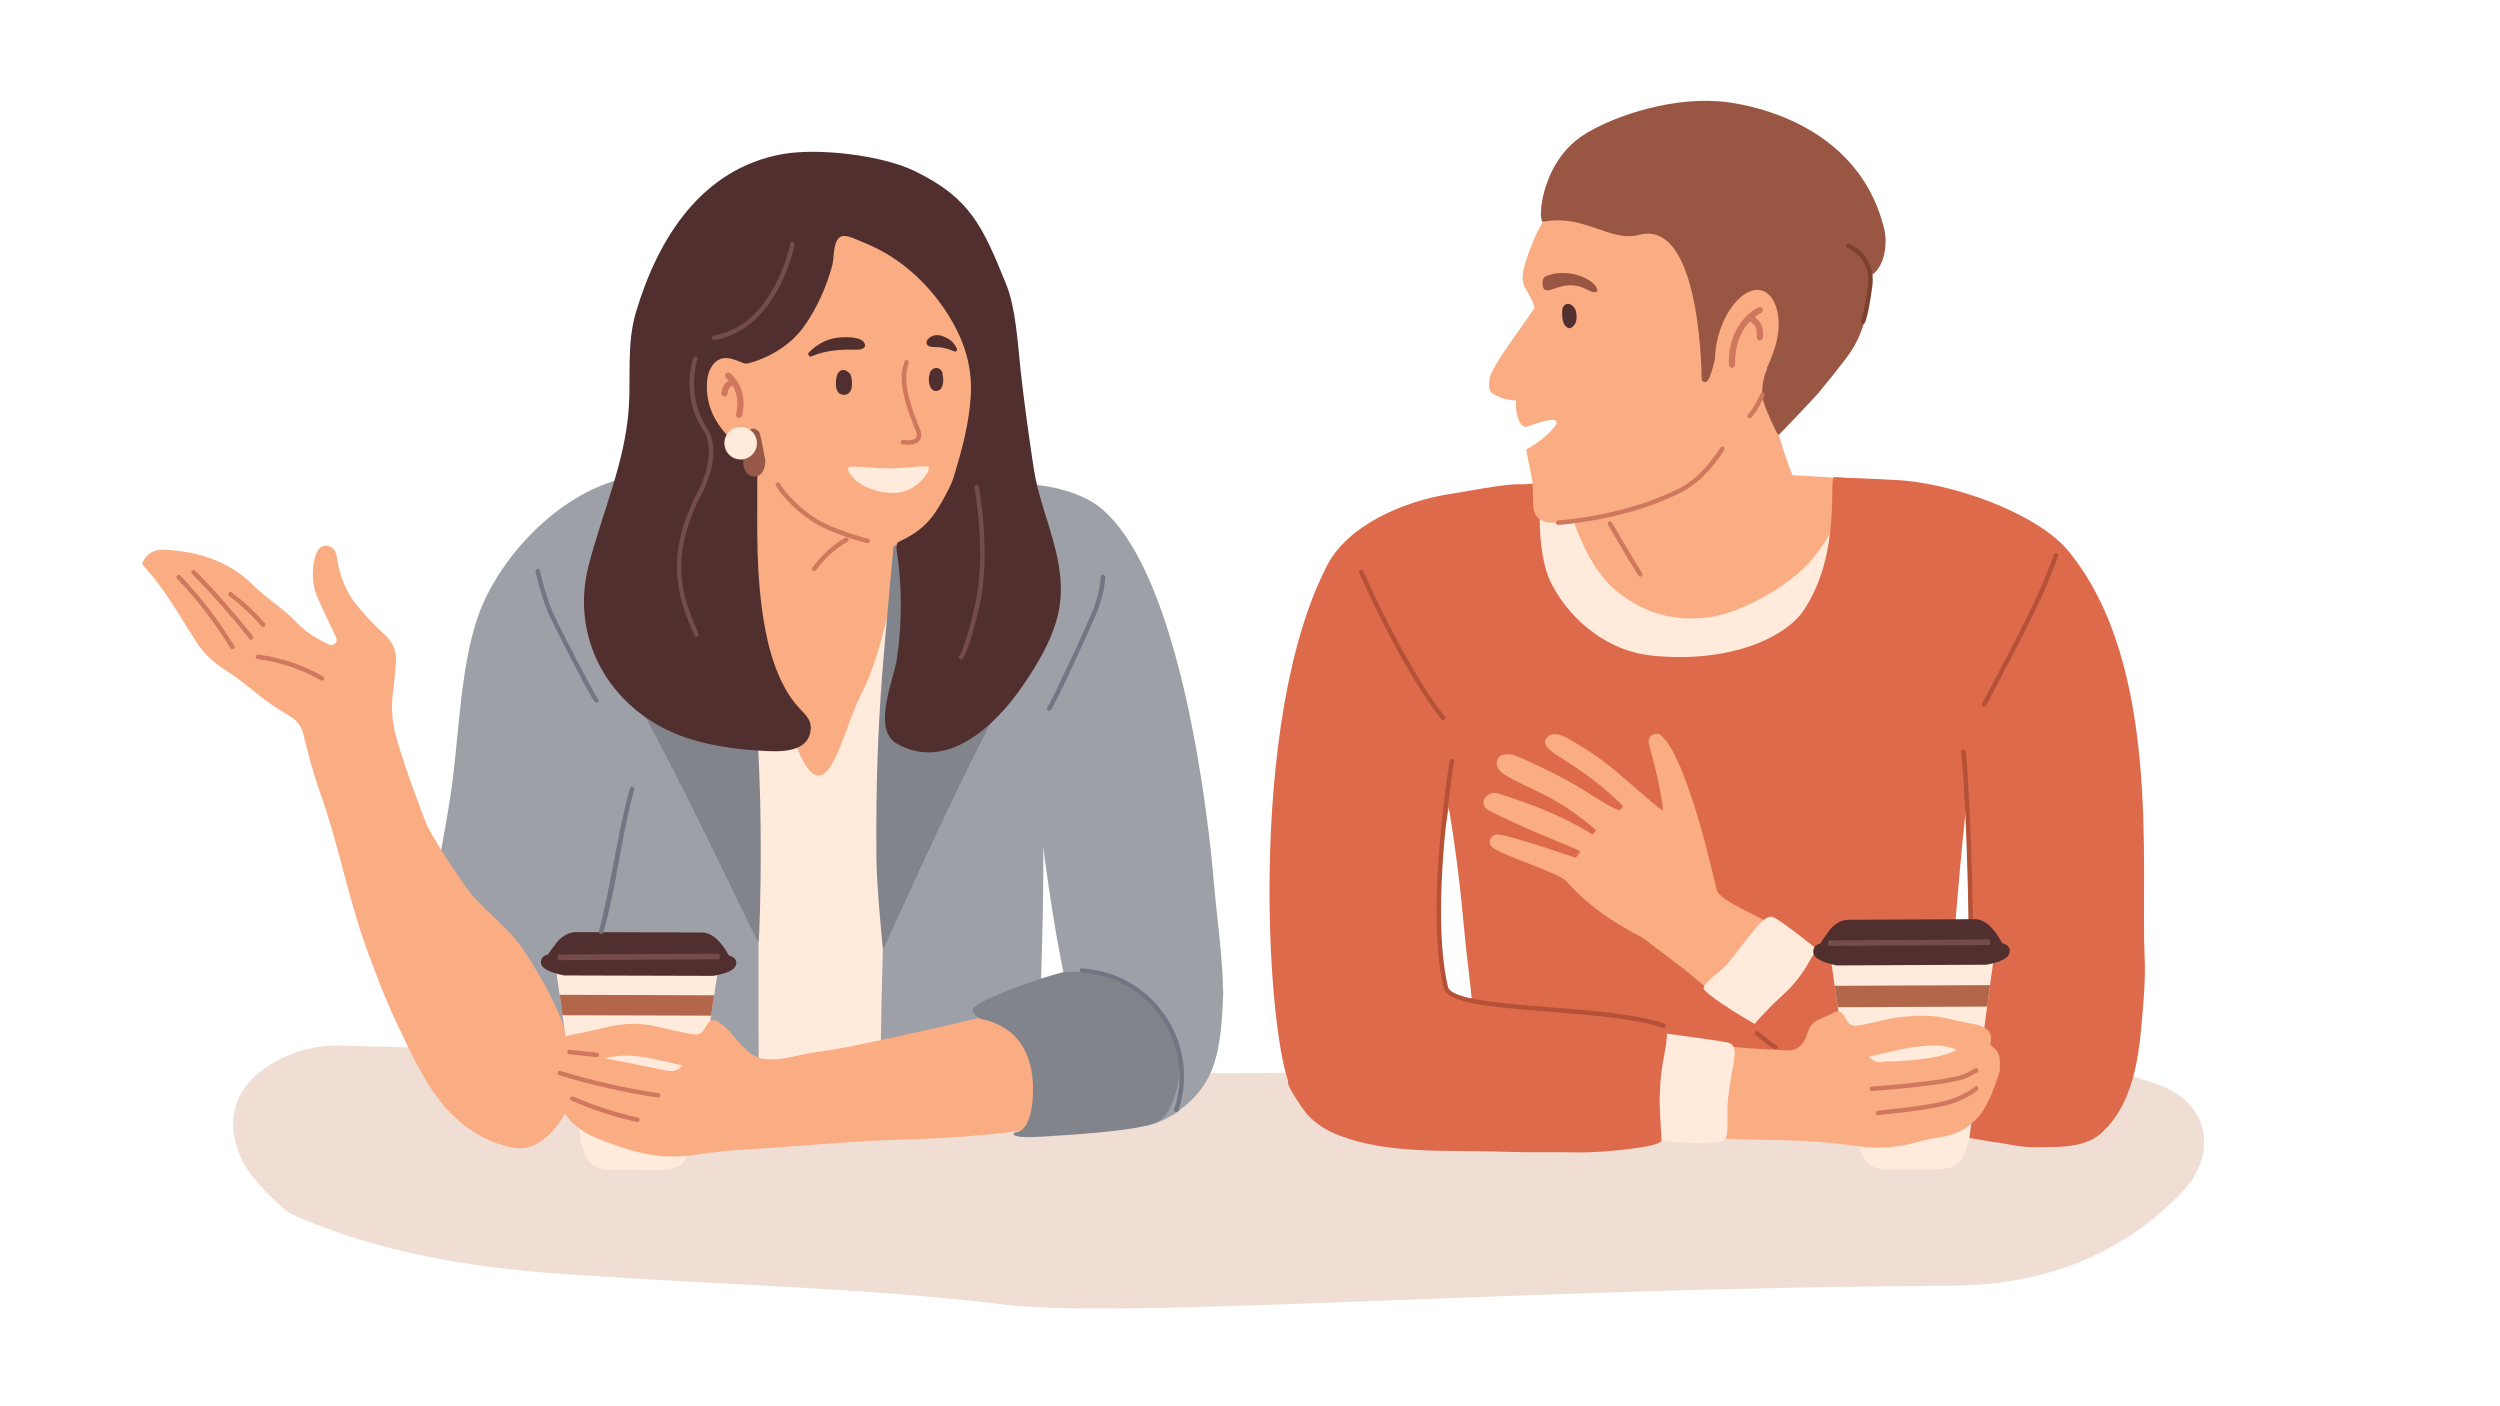 <svg xmlns="http://www.w3.org/2000/svg" xmlns:xlink="http://www.w3.org/1999/xlink" width="1920" zoomAndPan="magnify" viewBox="0 0 1440 810" height="1080" preserveAspectRatio="xMidYMid meet" version="1.0"><defs><clipPath id="id1"><path d="M 134.211 602.113 L 1269.566 602.113 L 1269.566 753.699 L 134.211 753.699 Z M 134.211 602.113 " clip-rule="nonzero"/></clipPath></defs><rect x="-144" width="1728" fill="#ffffff" y="-81" height="972" fill-opacity="1"/><rect x="-144" width="1728" fill="#ffffff" y="-81" height="972" fill-opacity="1"/><rect x="-144" width="1728" fill="#ffffff" y="-81" height="972" fill-opacity="1"/><path fill="#cf785d" d="M 513.969 348.805 C 513.926 348.805 513.883 348.801 513.84 348.797 C 471.5 344.734 451.547 315.684 444.988 306.137 C 444.172 304.945 443.324 303.711 443.051 303.477 C 442.434 303.125 442.258 302.363 442.613 301.746 C 442.969 301.133 443.793 300.941 444.406 301.297 C 445.008 301.641 445.535 302.379 447.109 304.68 C 453.5 313.977 472.941 342.285 514.086 346.23 C 514.793 346.301 515.312 346.93 515.242 347.637 C 515.18 348.301 514.621 348.801 513.969 348.805 " fill-opacity="1" fill-rule="nonzero"/><path fill="#faac82" d="M 424.25 359.527 C 421.398 348.477 418.34 338.871 416.562 329.035 C 415.039 320.621 415.777 312.188 421.98 305.172 C 423.109 303.898 423.621 301.789 423.781 300.008 C 424.152 295.914 425.562 292.465 427.867 289 C 429.234 286.953 429.211 283.73 429.164 281.047 C 429.074 275.902 428.391 270.773 428.207 265.629 C 428.055 261.422 429.094 257.43 433.496 255.832 C 437.617 254.34 441.309 255.863 444.367 258.875 C 445.355 259.852 446.258 260.91 447.074 261.801 C 456.719 260.406 458.211 261.316 460.918 270.391 C 462.016 274.078 463.281 277.18 467.375 278.922 C 469.652 279.895 471.461 282.652 472.797 285 C 474.633 288.223 475.816 291.816 477.422 295.582 C 478.457 295.32 479.367 295.258 480.109 294.871 C 486.445 291.559 488.18 291.957 492.426 297.508 C 493.363 298.73 494.598 300.328 495.902 300.555 C 500.84 301.422 502.941 304.703 504.312 308.98 C 504.641 310.004 505.469 310.863 506.441 312.387 C 507.891 310.938 509.098 309.969 509.992 308.77 C 510.965 307.465 511.547 305.871 512.48 304.531 C 513.871 302.527 515.625 300.844 518.332 301.699 C 521.129 302.582 521.465 305.066 521.188 307.457 C 520.895 309.996 520.09 312.477 519.613 315.004 C 519.207 317.145 518.945 319.316 518.523 322.105 C 526.43 318.34 528.312 318.641 534.098 324.086 C 535.633 325.531 537.191 326.992 538.48 328.648 C 546.73 339.281 551.086 350.902 545.059 363.973 C 535.828 383.992 523.297 401.785 506.172 415.855 C 496.047 424.18 483.781 426.156 470.988 424.75 C 465.488 424.145 460.559 421.668 456.566 417.926 C 450.949 412.656 445.488 407.184 440.348 401.453 C 435.66 396.227 431.395 390.609 427.121 385.023 C 425.285 382.621 423.594 380.012 422.387 377.254 C 419.484 370.656 418.402 364.113 424.25 359.527 " fill-opacity="1" fill-rule="nonzero"/><g clip-path="url(#id1)"><path fill="#f0ded4" d="M 1257.445 686.047 C 1276.105 666.383 1274.527 636.379 1243.551 624.891 C 1138.875 586.078 922.887 617.371 711.324 618.18 C 547.652 618.809 342.762 605.402 194.75 602.234 C 165.035 601.602 117.625 624.957 140.094 669.75 C 144.062 677.656 161.098 696.27 169.168 699.891 C 237.496 730.52 316.848 733.203 338.523 734.719 C 418.008 740.25 498.984 741.781 578.066 751.414 C 648.871 760.035 877.719 741.586 1122.352 740.648 C 1171.254 740.461 1218.816 726.762 1257.445 686.047 " fill-opacity="1" fill-rule="nonzero"/></g><path fill="#faac82" d="M 388.859 333.41 C 388.398 326.066 387.141 318.801 384.859 311.801 C 381.883 302.66 376.012 297.125 366.145 297.594 C 363.711 297.711 361.289 297.961 358.879 298.402 C 321.336 305.273 286.996 341.508 274.562 374.082 C 263.855 402.145 263.074 443.52 258.797 473.246 C 253.223 512.012 244.48 539.703 247.008 578.789 C 248.863 607.555 267.164 663.117 307.613 646.793 C 320.93 641.41 329.031 633.492 332.957 620.738 C 347.785 572.566 345.418 513.121 353.793 463.418 C 360.168 425.574 382.121 396.605 387.648 358.781 C 388.871 350.406 389.391 341.855 388.859 333.41 " fill-opacity="1" fill-rule="nonzero"/><path fill="#faac82" d="M 694.367 599.09 C 693.98 570.387 697.941 541.754 695.578 512.988 C 693.348 485.734 690.344 458.879 684.938 432 C 680.977 412.305 675.949 392.906 671.121 373.414 C 664.801 347.902 656.129 321.777 632.93 306.168 C 622.074 298.863 608.602 295.684 595.609 296.938 C 587.148 297.758 564.047 301.871 574.75 314.648 C 574.809 315.312 574.934 316.004 575.137 316.723 C 588.176 362.754 591.426 411.996 598.012 459.285 C 604.246 504.043 613.141 547.527 623.965 591.355 C 628.039 607.859 636.898 630.371 654.355 636.734 C 679.234 645.797 694.648 620.301 694.367 599.09 " fill-opacity="1" fill-rule="nonzero"/><path fill="#faac82" d="M 598.094 388.09 C 598.109 381.512 597.34 375.008 595.766 368.727 C 594.84 363.004 593.625 357.344 592.148 351.758 C 593.277 349.73 593.871 347.41 593.641 344.941 C 592.488 332.746 586.375 321.984 577.613 313.883 C 576.742 312.305 575.871 310.727 575 309.145 C 573.223 305.926 569.773 304.223 566.141 303.871 C 563.016 301.25 559.605 298.871 555.887 296.785 C 539.254 287.457 519.273 285.172 500.594 283.734 C 477.629 281.965 454.512 281.871 431.551 283.672 C 405.352 285.723 379.488 290.367 354.062 296.961 C 342.07 300.07 344.258 315.75 353.328 320.496 C 351.441 324.414 350.336 328.906 350.125 333.586 C 350.039 335.469 350.008 337.363 350.016 339.262 C 349.949 339.637 349.875 340.008 349.809 340.387 C 342.641 360.73 343.102 383.141 350.863 403.051 C 350 424.191 350.945 445.309 353.754 466.152 C 351.426 468.75 350.074 472.148 350.82 475.605 C 353.809 489.477 356.805 503.348 359.797 517.215 C 359.816 517.316 359.824 517.414 359.848 517.516 C 359.91 517.781 359.973 518.051 360.035 518.316 C 364.309 538.125 368.578 557.93 372.852 577.738 C 373.262 579.641 373.969 581.43 374.926 583.023 C 375.191 584.164 375.449 585.297 375.715 586.438 C 377.066 592.316 380.988 597.242 386.941 597.957 C 389.102 604.289 391.262 610.621 393.422 616.949 C 395.992 624.488 404.492 626.605 410.844 623.98 C 446.566 639.73 487.926 635.742 525.703 629.902 C 546.535 626.688 569.328 623.73 585.188 608.43 C 595.844 598.152 601.48 582.176 598.441 567.836 C 598.871 566.348 599.098 564.766 599.09 563.152 L 598.953 527.105 C 598.945 525.613 598.586 524.203 597.969 522.914 C 598.312 506.09 597.809 489.297 596.379 472.547 C 597.773 454.73 599.164 436.914 600.551 419.098 C 600.723 416.914 600.469 414.75 599.809 412.777 C 600.148 407.926 600.484 403.074 600.82 398.223 C 601.082 394.5 600.141 390.867 598.094 388.09 " fill-opacity="1" fill-rule="nonzero"/><path fill="#ad505b" d="M 291.766 443.801 C 303.254 449.129 316.355 451.07 328.879 452.199 C 338.195 453.035 347.531 453.395 356.875 453.582 C 364.105 419.117 376.477 385.621 381.547 350.918 C 382.797 342.332 386.785 340.609 386.242 331.953 C 385.766 324.43 384.48 316.984 382.145 309.812 C 379.094 300.445 373.074 294.773 362.969 295.254 C 360.477 295.375 357.988 295.633 355.52 296.082 C 317.051 303.121 286.109 340.781 273.375 374.16 C 267.633 389.203 270.355 415.555 268.215 434.406 C 277.844 440.262 281.531 439.055 291.766 443.801 " fill-opacity="1" fill-rule="nonzero"/><path fill="#ad505b" d="M 572.297 313.883 C 584.301 356.266 588.434 401.23 593.914 445.148 C 613.621 445.469 634.465 441.977 652.586 436.012 C 663.316 432.477 674.426 427.633 685.738 424.406 C 682.008 407.402 677.684 390.566 673.5 373.664 C 666.84 346.762 657.691 319.215 633.23 302.758 C 621.785 295.059 607.578 291.703 593.879 293.027 C 584.961 293.891 560.605 298.23 571.887 311.699 C 571.949 312.402 572.078 313.133 572.297 313.883 " fill-opacity="1" fill-rule="nonzero"/><path fill="#ffeadc" d="M 589.938 394.039 C 589.953 387.621 589.195 381.273 587.641 375.141 C 586.727 369.555 585.523 364.031 584.066 358.578 C 585.18 356.602 585.77 354.336 585.539 351.926 C 584.41 340.023 578.375 329.523 569.723 321.617 C 568.863 320.074 568 318.531 567.145 316.988 C 565.391 313.848 561.984 312.188 558.402 311.844 C 555.316 309.285 551.945 306.965 548.277 304.93 C 542.363 301.648 524.859 306.703 518.301 304.926 C 517.074 333.68 507.391 378.113 496.414 399.109 C 482.504 425.715 473.402 491.188 449.227 399.648 C 442.703 374.949 428.387 317.938 420.727 299.258 C 419.664 296.66 419.824 294.391 420.746 292.562 C 396.523 294.734 372.594 299.07 349.051 305.109 C 337.211 308.141 339.371 323.449 348.324 328.078 C 346.465 331.902 345.371 336.289 345.16 340.855 C 345.074 342.691 345.043 344.539 345.055 346.391 C 344.984 346.758 344.914 347.125 344.848 347.492 C 337.77 367.348 338.227 389.219 345.887 408.652 C 345.035 429.285 345.965 449.895 348.738 470.234 C 346.438 472.773 345.105 476.09 345.84 479.465 C 348.793 493.004 351.746 506.539 354.699 520.074 C 354.719 520.172 354.727 520.266 354.75 520.367 C 354.812 520.629 354.875 520.887 354.934 521.148 C 359.152 540.477 363.367 559.812 367.586 579.141 C 367.992 581 368.688 582.75 369.633 584.301 C 369.891 585.41 370.152 586.523 370.41 587.633 C 371.742 593.371 375.617 598.18 381.492 598.875 C 383.625 605.059 385.758 611.238 387.887 617.414 C 390.426 624.77 398.816 626.836 405.086 624.27 C 440.352 639.641 481.172 635.75 518.465 630.051 C 539.031 626.91 561.531 624.023 577.191 609.09 C 587.707 599.059 593.273 583.461 590.273 569.469 C 590.695 568.016 590.918 566.477 590.914 564.895 L 590.777 529.715 C 590.773 528.258 590.418 526.887 589.805 525.625 C 590.145 509.207 589.652 492.812 588.242 476.469 C 589.617 459.078 590.992 441.691 592.363 424.301 C 592.531 422.168 592.277 420.059 591.629 418.133 C 591.965 413.398 592.297 408.664 592.629 403.93 C 592.883 400.297 591.957 396.75 589.938 394.039 " fill-opacity="1" fill-rule="nonzero"/><path fill="#9ea0a8" d="M 430.996 288.219 C 430.508 286.812 430.02 285.41 429.512 284.008 C 405.762 284.879 382.16 287.785 358.832 292.359 C 346.676 294.742 347.914 310.527 356.684 315.809 C 358.609 317.031 349.641 344.551 348.957 347.305 C 347.648 352.551 346.059 357.926 345.355 363.297 C 344.625 368.852 344.863 374.59 345.461 380.148 C 346.031 385.41 349.77 393.098 349.266 398.066 C 346.938 421.078 351.625 428.297 346.461 450.332 C 344.98 456.664 348.645 610.641 350.559 624.102 C 352.195 635.609 437.559 640.605 437.469 639.484 C 435.633 616.91 439.719 381.594 430.996 288.219 " fill-opacity="1" fill-rule="nonzero"/><path fill="#9ea0a8" d="M 597.828 368.719 C 596.379 362.996 594.48 357.344 592.16 351.758 C 593.949 349.727 594.891 347.406 594.531 344.938 C 592.746 332.746 583.129 322 569.336 313.914 C 567.965 312.34 566.594 310.762 565.223 309.184 C 562.43 305.965 556.996 304.273 551.277 303.93 C 546.355 301.316 540.98 298.941 535.125 296.867 C 530.211 295.125 525.105 293.637 519.871 292.352 C 519.828 292.504 573.66 293.082 547.949 292.945 C 529.805 292.844 525.617 342.719 525.426 357.82 C 525.016 377.758 508.84 398.344 509.465 418.277 C 511.914 496.402 506.883 555.707 507.176 632.297 C 524.359 629.227 567.441 616.523 580.629 608.449 C 597.445 598.145 599.156 580.445 599.145 578.824 C 599.145 578.824 602.402 492.281 600.195 475.539 C 602.426 457.719 600.293 375 597.828 368.719 " fill-opacity="1" fill-rule="nonzero"/><path fill="#9ea0a8" d="M 393.953 310.91 C 393.477 303.328 392.18 295.832 389.828 288.602 C 386.754 279.164 380.691 273.453 370.508 273.938 C 367.996 274.055 365.492 274.312 363.004 274.773 C 324.246 281.863 289.094 318.879 276.258 352.512 C 265.203 381.48 264.395 424.191 259.98 454.883 C 254.227 494.902 245.203 523.492 247.809 563.844 C 249.727 593.539 268.617 650.902 310.375 634.051 C 324.129 628.496 332.488 620.324 336.543 607.148 C 351.848 557.418 349.406 496.051 358.051 444.738 C 364.633 405.668 387 376.156 392.703 337.105 C 393.969 328.457 394.504 319.629 393.953 310.91 " fill-opacity="1" fill-rule="nonzero"/><path fill="#faac82" d="M 1088.012 280.535 C 1087.422 277.957 1085.41 275.805 1081.965 275.934 C 1073.328 276.254 1043.684 274.402 1037.324 273.918 C 1036.445 273.852 933.816 269.641 883.93 279.098 C 882.957 278.66 860.254 281.262 857.191 291.633 C 851.348 311.387 856.602 333.059 868.922 349.254 C 882.293 366.832 901.734 377.344 922.742 383.254 C 962.922 394.555 1011.672 395.039 1046.453 368.941 C 1063.777 355.941 1074.148 338.738 1082.055 319.523 C 1084.77 319.297 1093.027 282.195 1088.012 280.535 " fill-opacity="1" fill-rule="nonzero"/><path fill="#ffeadc" d="M 899.797 276.965 C 899.797 276.965 908.645 322.777 931.555 340.816 C 948.336 354.031 964.859 357.852 983.879 355.633 C 1002.887 353.418 1031.801 336.699 1043.578 322.367 C 1059.855 302.566 1062.262 288.203 1062.262 288.203 C 1062.262 288.203 1081.316 333.469 1068.531 355.785 C 1055.75 378.102 1030.371 398.367 996.559 399.355 C 962.738 400.34 927.906 404.754 904.688 378.461 C 881.477 352.168 872.254 296.891 872.656 288.93 C 873.051 280.969 872.602 279.059 872.602 279.059 L 899.797 276.965 " fill-opacity="1" fill-rule="nonzero"/><path fill="#dd6a4b" d="M 835.031 284.547 C 808.246 288.801 776.469 302.457 764.445 325.664 C 717.598 416.055 729.965 600.199 743.691 626.938 C 748.309 631.93 742.145 622.527 747.895 625.316 C 757.617 630.031 803.566 622.898 809.77 619.07 C 818.082 613.934 827.93 608.195 833.121 599.488 C 836.598 593.668 843.316 583.855 843.855 576.695 C 842.656 576.215 841.895 576.41 840.477 575.641 C 836.68 573.586 835.754 574.047 833.836 570.547 C 831.922 567.039 832.223 561.582 831.18 556.555 C 830.75 554.441 830.656 551.891 830.348 548.754 C 830.125 546.426 830.254 542.91 829.941 540.609 C 829.504 537.355 829.176 534.094 828.957 530.816 C 828.523 524.281 828.508 517.727 828.801 511.184 C 829.375 498.316 831.133 485.531 833.219 472.832 C 833.969 468.246 834.664 463.66 835.703 459.129 C 836.238 456.805 836.848 454.504 837.555 452.23 C 838.102 450.465 835.316 447.59 835.254 445.812 C 835.242 445.52 835.242 445.23 835.234 444.941 C 834.715 429.449 840.812 414.504 844.289 399.613 C 845.176 392.652 846.059 385.695 846.984 378.742 C 846.98 378.555 846.984 378.367 846.977 378.184 C 846.582 370.293 846.199 363.98 849.492 356.555 C 850.352 354.613 851.562 353.293 852.945 352.473 C 860.398 328 870.863 301.227 877.125 280.059 C 878.16 276.562 849.867 282.188 835.031 284.547 " fill-opacity="1" fill-rule="nonzero"/><path fill="#dd6a4b" d="M 1233.617 589.07 C 1234.738 576.688 1235.855 564.016 1235.309 551.625 C 1232.953 498.723 1245.078 382.961 1191.508 317.516 C 1173.527 295.539 1123.734 277.676 1090.684 276.422 C 1089.508 276.379 1065.945 275.047 1056.535 275.109 C 1057.406 275.961 1064.762 294.551 1065.461 295.785 C 1065.562 295.957 1129.598 406.301 1131.895 432.949 C 1135.309 472.68 1138.504 546.43 1129.035 582.508 C 1124.852 598.438 1113.07 611.176 1118.48 626.992 C 1127.008 651.949 1152.711 665.406 1191.645 659.402 C 1208.371 659.344 1219.203 645.371 1225.039 631.172 C 1230.176 618.664 1232.188 605.125 1233.383 591.734 C 1233.469 590.844 1233.543 589.961 1233.617 589.07 " fill-opacity="1" fill-rule="nonzero"/><path fill="#dd6a4b" d="M 1121.805 598.402 C 1129.465 470.574 1133.84 470.477 1136.109 412.551 C 1137.305 381.844 1105.223 348.852 1090.629 321.594 C 1066.297 276.148 1078.84 276.172 1056.535 274.848 C 1053.031 274.641 1061.105 318.219 1039.047 351.348 C 1028.484 367.211 996.496 382.191 951.5 377.641 C 926.945 375.16 905.375 358.508 893.859 336.672 C 883.266 316.582 887.816 278.281 887.816 278.281 C 885.297 278.344 871.496 279.449 869.066 279.652 C 861.129 308.988 837.793 346.422 832.668 376.383 C 822.695 434.59 835.258 445.812 842.902 530.562 C 845.66 561.082 848.355 572.922 849.695 603.531 C 850.062 611.934 841.918 623.918 842.164 632.324 C 842.703 632.348 843.234 632.371 843.777 632.395 C 928.445 636.078 1073.535 636.707 1078.691 636.684 C 1084.148 636.664 1117.07 677.281 1121.805 598.402 " fill-opacity="1" fill-rule="nonzero"/><path fill="#faac82" d="M 1061.172 617.301 C 1062.961 614.035 1142.855 592.691 1003.055 523.336 C 997.156 520.41 989.719 515.734 988.949 513.145 C 987.668 508.809 972.496 436.543 956.211 423.055 C 954.852 421.926 948.055 422.641 949.945 429.34 C 956.512 452.605 958.156 466.691 957.703 466.762 C 956.297 466.969 934.082 446.281 923.18 438.215 C 918.859 435.02 914.324 431.965 909.656 429.234 C 904.215 426.059 894.992 418.949 890.371 425.578 C 887.816 429.238 895.148 433.926 896.051 434.496 C 913.203 445.312 922.594 452.246 934.812 464.191 C 934.812 464.191 934.066 466 933.18 466.645 C 932.023 467.473 918.969 459.461 917.496 458.461 C 905.875 450.562 887.023 441.152 874.07 435.707 C 868.969 433.559 862.48 433.66 862.102 439.469 C 861.934 442.145 864.027 444.465 866.289 445.91 C 880.832 455.27 894.289 456.645 919.449 478.219 C 918.324 479.406 918.371 479.441 917.324 480.691 C 900.453 470.027 882.762 463.406 862.676 456.965 C 856.973 455.141 850.277 462.895 857.918 466.973 C 873.801 475.453 907.539 488.781 909.797 490.078 C 910.949 490.742 907.508 494.02 907.508 494.02 C 905.262 493.457 875.195 482.668 862.773 480.566 C 858.418 480.719 856.09 485.926 860.379 488.598 C 869.879 494.508 898.07 502.789 902.5 507.82 C 904.273 509.836 916.887 525.234 944.934 539.453 C 947.047 540.52 950.348 543.496 968.418 557.008 C 973.336 560.691 977.852 564.934 981.289 567.562 C 980.672 567.09 1059.906 619.613 1061.172 617.301 " fill-opacity="1" fill-rule="nonzero"/><path fill="#ffeadc" d="M 1020.34 527.992 C 1015.586 528.012 1010.875 535.395 1005.109 542.355 C 999.348 549.312 996.309 554.555 991.18 558.836 C 986.043 563.121 979.789 568.062 981.625 570.082 C 989.059 578.289 1021.562 595.953 1021.562 595.953 C 1021.562 595.953 1034.898 584.258 1042.562 572.316 C 1050.223 560.383 1052.969 551.98 1052.969 551.98 C 1052.969 551.98 1023.957 527.977 1020.34 527.992 " fill-opacity="1" fill-rule="nonzero"/><path fill="#dd6a4b" d="M 1211.918 605.254 C 1202.621 594.059 1161.844 583.109 1152.008 571.395 C 1143.406 568.461 1134.715 565.895 1125.965 563.418 C 1108.688 558.516 1099.098 558.266 1080.602 553.348 C 1070.309 550.605 1060.969 546.879 1050.434 544.75 C 1044.426 543.543 1043.781 558.473 1025.828 574.098 C 1023.359 576.234 1010.523 588.992 1009.48 591.648 C 1008.836 593.305 1019.488 602.402 1037.32 612.43 C 1063.109 626.922 1087.164 645.934 1116.395 651.977 C 1219.043 673.188 1212.531 652.645 1223.996 623.758 C 1227.312 615.402 1217.441 611.918 1211.918 605.254 " fill-opacity="1" fill-rule="nonzero"/><path fill="#b55136" d="M 1022.613 604.289 C 1022.434 604.289 1022.25 604.258 1022.074 604.18 C 1019.734 603.113 1018.352 601.984 1015.023 599.25 C 1013.984 598.398 1012.754 597.383 1011.227 596.16 C 1010.672 595.719 1010.586 594.906 1011.031 594.352 C 1011.473 593.801 1012.285 593.711 1012.84 594.152 C 1014.371 595.383 1015.613 596.398 1016.656 597.258 C 1019.895 599.914 1021.105 600.91 1023.141 601.832 C 1023.785 602.121 1024.074 602.891 1023.781 603.539 C 1023.566 604.008 1023.098 604.289 1022.613 604.289 " fill-opacity="1" fill-rule="nonzero"/><path fill="#b55136" d="M 1137.059 575.48 L 1137.07 575.48 Z M 1138.16 576.133 C 1137.641 576.133 1136.914 575.934 1135.777 575.621 C 1133.719 575.055 1129.879 573.996 1123 572.449 L 1121.586 572.129 C 1108.164 569.121 1076.746 562.078 1049.223 546.703 C 1048.602 546.352 1048.379 545.57 1048.723 544.949 C 1049.074 544.328 1049.852 544.105 1050.477 544.453 C 1077.676 559.648 1108.84 566.637 1122.145 569.617 L 1123.57 569.938 C 1129.094 571.18 1132.676 572.113 1134.961 572.727 C 1134.551 571.895 1134.246 570.883 1134.242 569.695 C 1133.891 479.492 1130.398 440.066 1129.703 433.078 C 1129.633 432.371 1130.145 431.742 1130.852 431.672 C 1131.574 431.582 1132.188 432.117 1132.262 432.824 C 1132.961 439.832 1136.465 479.367 1136.816 569.688 C 1136.824 571.559 1138.031 572.793 1138.684 573.457 C 1139.062 573.844 1139.77 574.562 1139.23 575.473 C 1138.957 575.938 1138.66 576.133 1138.16 576.133 " fill-opacity="1" fill-rule="nonzero"/><path fill="#ffeadc" d="M 1130.461 537.605 L 1102.129 537.734 L 1100.676 537.738 L 1072.336 537.867 C 1062.746 537.91 1054.941 545.793 1054.98 555.387 L 1069.605 656.332 C 1069.613 657.527 1072.246 664.766 1072.738 665.82 C 1075.184 671.008 1079.723 673.727 1088.223 673.691 L 1101.285 673.629 L 1102.738 673.625 L 1115.797 673.562 C 1124.301 673.527 1128.812 670.766 1131.211 665.559 C 1131.695 664.5 1134.266 657.238 1134.262 656.043 L 1147.973 554.969 C 1147.938 545.371 1140.047 537.562 1130.461 537.605 " fill-opacity="1" fill-rule="nonzero"/><path fill="#faac82" d="M 1086.164 611.383 C 1091.766 611.391 1117.336 610.695 1126.973 604.656 C 1114.879 598.633 1091.961 605.121 1076.523 608.66 C 1080.145 612.52 1083.215 611.961 1086.164 611.383 Z M 939.793 598.438 C 937.938 594.926 938.871 593.148 942.906 593.07 C 945.449 593.023 948.047 593.43 950.547 593.945 C 958.121 595.523 965.684 597.156 973.211 598.953 C 991.559 603.332 1010.289 604.039 1029.016 605.02 C 1033.121 605.238 1036.125 603.961 1038.609 600.551 C 1041.367 596.777 1040.816 592.91 1044.109 589.59 C 1046.555 587.125 1053.016 585.199 1055.992 583.422 C 1058.438 581.961 1060.75 582.543 1062.379 585.496 C 1065.34 590.867 1066.625 591.516 1072.297 590.398 C 1078.738 589.133 1078.73 589.09 1085.109 587.543 C 1094.414 585.293 1110.043 584.031 1119.328 586.16 C 1126.176 587.73 1131.277 588.848 1138.184 590.148 C 1144.184 591.773 1148.219 593.785 1146.414 601.957 C 1153.195 606.301 1151.812 611.195 1151.84 617.008 C 1146.992 631.863 1142.363 645.93 1127.031 652.469 C 1120.148 655.398 1113.375 655.223 1106.203 657.336 C 1094.426 660.812 1082.418 661.996 1070.07 660.211 C 1059.426 658.676 1048.656 657.688 1037.906 657.148 C 1023.18 656.41 1008.398 656.598 993.664 655.875 C 979.125 655.168 960.5 654.574 942.145 650.906 C 934.684 649.414 940.16 640.25 938.699 633.008 C 938.215 630.605 937.246 628.137 935.906 626.094 C 931.832 619.891 931.918 615.844 936.492 610.207 C 938.535 607.691 940.324 604.965 942.273 602.27 C 941.281 600.758 940.43 599.656 939.793 598.438 " fill-opacity="1" fill-rule="nonzero"/><path fill="#522f2f" d="M 1153.184 543.18 C 1150.637 538.199 1144.863 529.059 1137 529.449 L 1064.891 529.773 C 1057.895 529.801 1053.539 536.113 1053.539 536.113 C 1052.676 537.48 1050.176 540.648 1048.543 543.398 C 1045.863 544.172 1044.434 545.637 1044.445 548.223 C 1044.465 552.586 1051.508 554.648 1057.844 556.09 L 1144.293 555.676 C 1151.898 554.211 1157.633 552.043 1157.613 547.684 C 1157.605 545.363 1155.883 543.973 1153.184 543.18 " fill-opacity="1" fill-rule="nonzero"/><path fill="#b3674a" d="M 1144.609 579.785 L 1058.574 580.172 L 1056.781 567.828 L 1146.285 567.426 L 1144.609 579.785 " fill-opacity="1" fill-rule="nonzero"/><path fill="#82848c" d="M 438.188 491.09 C 438.289 403.551 429.789 364.133 422.734 284.707 C 422.434 281.336 420.566 279.176 418.492 278.602 C 418.473 278.207 418.461 277.809 418.441 277.41 C 418.055 269.512 408.688 269.18 408.277 276.48 C 408.117 276.406 407.949 276.344 407.777 276.289 C 407.316 272.855 404.98 269.867 401.605 271.242 C 384.062 278.398 367.48 288.637 352.309 301.883 C 349.754 304.113 348.73 309.035 351.32 311.996 C 362.867 325.195 375.219 337.168 388.258 347.809 C 378.07 354.223 373.242 359.93 362.348 368.914 C 355.148 374.852 351.402 377.422 360.379 392.695 C 389.371 442.016 435.391 541.754 436.789 542.73 C 437.535 542.77 438.25 506.965 438.188 491.09 " fill-opacity="1" fill-rule="nonzero"/><path fill="#9ea0a8" d="M 704.57 572.27 C 704.258 550.957 700.672 526.305 699.008 506.402 C 696.645 478.086 681.375 329.043 632.684 291.535 C 621.793 283.141 599.844 277.887 586.086 279.191 C 577.129 280.043 559.75 287.078 571.082 300.348 C 571.148 301.043 571.281 301.762 571.492 302.504 C 585.301 350.328 588.734 401.484 595.703 450.613 C 600.957 487.652 606.219 532.527 613.93 566.234 C 609.094 571.68 605.812 564.23 603.5 571.953 C 602.723 574.551 603.336 581.059 602.535 582.602 C 599.309 588.824 617.379 605.594 622.191 605.688 C 624.289 605.73 627.867 607.125 631.465 608.402 C 636.234 617.969 642.273 626.82 649.449 631.84 C 651.371 635.57 653.137 640.219 654.254 646.215 C 655.473 652.773 673.52 644.562 679.73 639.258 C 700.199 623.852 703.297 605.984 704.57 572.27 " fill-opacity="1" fill-rule="nonzero"/><path fill="#82848c" d="M 504.816 494.344 C 504.043 406.812 510.414 368.246 516.898 288.77 C 517.172 285.398 520.906 282.301 522.984 281.715 C 523.004 281.316 523.016 280.918 523.031 280.523 C 523.355 272.621 532.773 272.219 533.242 279.516 C 533.406 279.434 533.574 279.375 533.742 279.316 C 534.184 275.879 536.508 272.875 539.91 274.227 C 557.609 281.242 574.359 291.355 589.711 304.484 C 592.301 306.695 593.367 311.609 590.785 314.586 C 579.281 327.875 566.953 339.941 553.918 350.684 C 564.215 357.02 569.113 362.688 580.133 371.59 C 587.418 377.473 591.211 380.016 582.301 395.355 C 553.527 444.898 509.945 545.754 508.551 546.738 C 508.551 546.738 504.875 510.219 504.816 494.344 " fill-opacity="1" fill-rule="nonzero"/><path fill="#754c4c" d="M 1053.582 544.848 C 1053.23 544.848 1052.938 544.129 1052.938 543.246 C 1052.93 542.363 1053.211 541.645 1053.57 541.645 L 1145.719 541.137 C 1146.074 541.137 1146.363 541.852 1146.363 542.734 C 1146.371 543.617 1146.09 544.336 1145.73 544.336 L 1053.582 544.848 " fill-opacity="1" fill-rule="nonzero"/><path fill="#faac82" d="M 312.691 565.363 C 308.777 558.406 304.691 551.973 300.969 546.383 C 293.605 535.312 282.691 527.457 273.754 517.625 C 266.812 509.992 250.93 485.238 246.219 476.035 C 245.203 474.055 232.281 440.012 227.906 423.414 C 225.586 414.621 225.277 405.891 226.562 396.957 C 227.293 391.875 227.625 386.727 228.059 381.605 C 228.609 375.082 226.289 369.895 221.418 365.379 C 215.566 359.949 209.938 354.164 204.984 347.914 C 198.914 340.254 195.488 330.965 194.137 321.285 C 193.637 317.691 191.871 314.461 187.863 314.312 C 184.238 314.18 182.695 317.191 181.719 320.152 C 181.375 321.199 181.094 322.273 180.895 323.355 C 179.492 330.809 180.145 338.121 183.176 344.898 C 186.527 352.379 190.152 359.734 193.609 367.168 C 193.613 367.184 193.621 367.199 193.633 367.215 C 194.812 369.773 192.156 372.398 189.586 371.258 C 183.934 368.758 176.215 364.293 171.031 358.742 C 163.574 350.754 153.801 344.973 146.02 337.242 C 131.805 323.129 114.465 317.785 95.176 316.617 C 88.758 316.23 84.512 318.785 81.938 324.227 C 82.273 325.078 82.336 325.609 82.629 325.926 C 94.961 339.117 103.488 354.902 113.191 369.93 C 117.121 376.02 122.387 381.117 128.48 385.047 C 144.301 395.258 149.82 402.602 166.219 412.02 C 170.82 414.66 173.508 417.914 174.809 423.172 C 177.559 434.305 180.391 445.488 184.27 456.262 C 194.91 485.836 200.438 516.805 211.098 546.328 C 216.473 561.215 222.219 576.098 229.023 590.398 C 241.914 617.484 254.477 646.488 285.051 658.082 C 299.199 663.445 307.473 662.891 318.145 651.594 C 340.648 627.77 328.004 592.582 312.691 565.363 " fill-opacity="1" fill-rule="nonzero"/><path fill="#ffeadc" d="M 395.852 544.812 L 367.664 544.73 L 366.219 544.723 L 338.035 544.637 C 328.496 544.609 320.664 552.047 320.637 561.168 L 334.438 657.258 C 334.434 658.395 337.004 665.297 337.488 666.301 C 339.883 671.25 344.379 673.871 352.836 673.898 L 365.828 673.938 L 367.27 673.941 L 380.262 673.98 C 388.719 674.008 393.23 671.41 395.656 666.48 C 396.145 665.477 398.758 658.594 398.758 657.453 L 413.145 561.449 C 413.172 552.328 405.391 544.848 395.852 544.812 " fill-opacity="1" fill-rule="nonzero"/><path fill="#522f2f" d="M 419.762 550.285 C 417.258 545.531 411.586 536.793 403.766 537.113 L 332.023 536.891 C 325.066 536.871 320.695 542.84 320.695 542.84 C 319.82 544.129 317.305 547.125 315.672 549.727 C 312.992 550.445 311.562 551.824 311.555 554.285 C 311.543 558.434 318.535 560.453 324.82 561.863 L 410.82 562.102 C 418.395 560.766 424.117 558.746 424.129 554.598 C 424.133 552.395 422.438 551.062 419.762 550.285 " fill-opacity="1" fill-rule="nonzero"/><path fill="#b3674a" d="M 409.613 585.023 L 324.027 584.766 L 322.34 573.012 L 411.371 573.285 L 409.613 585.023 " fill-opacity="1" fill-rule="nonzero"/><path fill="#754c4c" d="M 321.762 553.043 C 321.406 553.043 321.113 552.328 321.109 551.445 C 321.105 550.559 321.391 549.84 321.75 549.84 L 413.895 549.332 C 414.25 549.332 414.543 550.047 414.543 550.93 C 414.547 551.812 414.262 552.531 413.91 552.539 L 321.762 553.043 " fill-opacity="1" fill-rule="nonzero"/><path fill="#faac82" d="M 383.449 616.539 C 377.031 615.34 370.652 613.957 364.25 612.68 C 359.016 611.633 353.773 610.633 348.406 609.59 C 363.527 605.57 377.605 610.32 393.07 613.742 C 389.48 617.629 386.402 617.094 383.449 616.539 Z M 662.773 599.734 C 659.488 590.492 660.012 579.113 650.672 575.32 C 636.906 569.734 643.902 571.984 629.102 573.238 C 602.652 575.473 566.914 587.004 490.129 602.703 C 482.746 604.215 475.238 605.277 467.789 606.414 C 458.559 607.816 449.07 611.379 439.621 609.891 C 428.152 608.082 422.902 593.914 413.406 588.352 C 410.945 586.906 408.641 587.504 407.035 590.473 C 404.117 595.863 402.832 596.523 397.152 595.449 C 390.707 594.234 384.324 592.699 377.934 591.199 C 368.613 589.02 359.363 589.371 350.094 591.57 C 343.258 593.191 336.387 594.711 329.492 596.055 C 320.996 597.719 319.621 599.598 321.492 607.758 C 314.746 612.156 312.945 614.816 314.898 620.645 C 319.859 635.457 327.234 648.652 342.617 655.07 C 349.52 657.949 356.578 660.586 363.762 662.645 C 375.57 666.031 387.582 667.125 399.918 665.246 C 410.555 663.625 421.312 662.555 432.059 661.934 C 461.508 660.227 491.215 657.098 520.594 656.383 C 550.758 655.641 580.934 653.027 610.688 647.938 C 633.875 643.969 677.668 641.605 662.773 599.734 " fill-opacity="1" fill-rule="nonzero"/><path fill="#82848c" d="M 679.438 609.434 C 676.074 571.465 638.445 558.617 613.902 559.781 C 610.531 559.941 578.711 569.629 563.75 578.262 C 556.32 582.547 563.289 585.105 563.84 586.371 C 563.895 587.762 596.668 588.184 594.953 630.789 C 594.043 653.328 584.688 652.242 584.688 652.242 C 582.75 653.031 582.285 656.02 600.566 654.68 C 610.82 653.934 652.887 651.938 664.43 646.969 C 666.602 646.398 668.699 645.195 670.457 643.281 C 677.504 635.625 680.273 618.871 679.438 609.434 " fill-opacity="1" fill-rule="nonzero"/><path fill="#faac82" d="M 428.078 254.094 C 427.07 254.766 425.785 255.621 424.234 256.656 C 419.723 252.562 409.91 247.43 408.52 241.473 C 406.977 234.863 407.438 228.863 406.023 222.219 C 404.234 213.816 412.363 208.098 418.215 202.887 C 420.508 200.844 423.215 200.492 426.105 201.547 C 427.816 202.176 429.539 202.773 432.734 203.914 C 431.727 200.707 431.277 198.586 430.41 196.656 C 428.098 191.52 428.059 188.703 430.855 186.473 C 434.113 183.875 437.363 184.621 440.559 186.812 C 441.438 187.414 442.527 187.715 444.934 188.777 C 444.219 185.188 443.91 182.793 443.25 180.5 C 440.945 172.469 441.57 170.98 449.039 167.484 C 449.887 167.09 450.656 166.535 451.484 166.105 C 456.852 163.324 458.203 163.48 462.539 167.859 C 463.82 169.156 464.723 170.828 465.797 172.328 C 466.336 172.078 466.875 171.832 467.414 171.582 C 467.883 169.402 468.539 167.246 468.797 165.035 C 470.289 152.113 476.637 141.594 485.234 132.324 C 491.355 125.719 501.02 126.672 505.395 134.523 C 507.434 138.199 509.781 139.195 513.617 139.598 C 516.438 139.898 519.59 141.27 521.684 143.164 C 524.258 145.492 526.91 146.812 530.191 147.574 C 536.047 148.941 540.211 152.48 542.391 158.176 C 543.734 161.676 544.949 165.234 546.438 168.668 C 547.086 170.16 548.277 171.418 549.941 173.82 C 551.078 171.023 551.445 169.465 552.289 168.23 C 553.133 166.992 554.398 165.309 555.578 165.219 C 556.77 165.129 558.383 166.543 559.281 167.703 C 560.242 168.953 560.801 170.633 561.168 172.211 C 562.711 178.812 564.855 185.391 565.441 192.09 C 568.086 222.387 565.691 252.145 552.613 280.094 C 548.773 288.293 543.711 296.098 538.164 303.273 C 529.828 314.047 512.41 317.168 499.762 311.609 C 487.93 306.41 476.57 300.652 466.453 292.387 C 456.164 283.98 446.902 274.895 441.375 262.602 C 440.23 260.047 438.781 258.492 435.945 257.738 C 433.309 257.043 430.91 255.449 428.078 254.094 " fill-opacity="1" fill-rule="nonzero"/><path fill="#522f2f" d="M 516.633 313.125 C 517.125 312.328 518.031 311.875 518.883 311.469 C 526.727 307.75 532.551 303.641 537.75 296.516 C 541.258 291.711 547.652 280.441 549.402 274.598 C 554.398 257.934 558.145 244.18 559.145 228.066 C 560.109 212.586 556.188 198.855 548.797 185.766 C 539.699 169.66 526.434 155.41 510.266 145.949 C 506.137 143.535 501.828 141.43 497.383 139.664 C 494.477 138.512 487.852 134.969 484.742 136.113 C 479.613 138 480.598 148.309 479.449 152.586 C 476.027 165.32 470.668 177.348 463.047 188.121 C 455.699 198.488 442.844 206.445 430.457 209.398 C 427.102 210.199 419.262 202.824 412.434 208.215 C 411.543 208.922 410.809 209.809 410.176 210.75 C 408.586 213.129 407.691 215.383 407.316 219.316 C 406.586 226.93 408.195 234.641 411.938 241.312 C 416.871 250.094 424.352 256.91 433.496 263.258 C 436.148 265.102 436.18 267.348 436.199 269.945 C 436.402 295.992 435.246 322.176 438.559 348.094 C 440.367 362.23 443.055 376.559 448.836 389.664 C 451.684 396.121 455.309 402.316 460.082 407.551 C 464.172 412.027 468.312 415.152 466.633 422.379 C 464.137 433.09 449.906 432.988 441.859 432.613 C 426.402 431.898 410.875 430.016 396.109 425.215 C 353.875 411.492 327.727 370.398 338.969 326.055 C 346.719 295.508 360.191 266.305 362.211 234.492 C 363.359 216.352 361.012 197.57 366.281 179.895 C 378.934 137.473 403.887 97.219 450.684 88.773 C 470.996 85.105 507.668 89.219 526.906 98.555 C 559.074 114.168 566.043 130.578 579.465 163.484 C 585.211 177.574 586.207 198.234 587.867 213.223 C 589.949 232.078 592.555 250.879 595.398 269.641 C 599.668 297.797 616.094 324.133 609.535 353.426 C 606.105 368.707 597.062 383.594 588.18 396.32 C 573.102 417.938 545.352 444.449 516.848 428.527 C 501.852 420.148 514.875 391.504 516.656 379.258 C 519.699 358.391 519.633 337.062 516.387 316.223 C 516.234 315.23 516.605 313.172 516.633 313.125 " fill-opacity="1" fill-rule="nonzero"/><path fill="#965947" d="M 440.844 265.285 C 440.797 270.969 438.188 274.645 434.352 274.496 C 430.445 274.336 427.879 270.57 428.129 265.094 C 428.203 263.492 428.348 261.699 429.109 260.367 C 430.375 258.148 430.508 256.227 429.648 253.82 C 429.16 252.457 429.348 250.422 430.074 249.195 C 430.777 248.008 432.582 246.824 433.883 246.844 C 435.164 246.863 437.258 248.176 437.547 249.297 C 438.922 254.578 439.801 259.984 440.844 265.285 " fill-opacity="1" fill-rule="nonzero"/><path fill="#522f2f" d="M 490.137 216.391 C 489.809 215.312 489.148 214.609 488.355 214.227 C 487.902 213.754 487.344 213.391 486.73 213.227 C 484.715 212.68 482.934 213.926 482.273 215.781 C 481.016 219.328 480.426 227.359 486.016 227.43 C 491.539 227.5 491.219 219.98 490.137 216.391 " fill-opacity="1" fill-rule="nonzero"/><path fill="#522f2f" d="M 542.945 215.781 C 543.086 214.164 541.738 212.383 540.223 212.043 C 539.262 211.832 538.422 211.961 537.715 212.328 C 536.5 212.855 535.531 214.129 535.449 215.484 C 534.754 217.762 534.852 220.352 535.719 222.555 C 536.289 224.004 537.535 225.289 539.23 225.207 C 540.898 225.125 542.199 224.102 542.723 222.523 C 543.441 220.379 543.52 217.98 542.945 215.781 " fill-opacity="1" fill-rule="nonzero"/><path fill="#522f2f" d="M 497.816 197.457 C 495.59 193.551 485.391 194.051 481.867 194.57 C 475.652 195.484 470.258 198.609 465.902 203.059 C 465.297 203.676 465.516 204.457 466.02 204.898 C 466.273 205.312 466.738 205.543 467.336 205.297 C 476.246 201.539 484.406 201.242 493.879 201.422 C 496.109 201.469 499.508 200.418 497.816 197.457 " fill-opacity="1" fill-rule="nonzero"/><path fill="#522f2f" d="M 550.133 198.887 C 548.109 196.09 546.473 194.961 543.145 193.676 C 540.105 192.504 536.848 192.797 534.57 195.27 C 532.84 197.152 533.664 199.27 536.062 199.719 C 537.949 200.074 540.004 199.785 541.93 200.074 C 544.598 200.477 547.152 201.301 549.609 202.402 C 550.332 202.727 550.965 202.316 551.223 201.758 C 551.523 201.414 550.488 199.375 550.133 198.887 " fill-opacity="1" fill-rule="nonzero"/><path fill="#ffeadc" d="M 534.879 270.812 C 536.504 267.191 532.047 268.871 514.047 269.809 C 504.828 269.871 499.371 268.812 489.824 268.801 C 488.785 268.801 488.145 269.957 488.578 270.996 C 491.656 278.352 502.828 283.973 514.598 283.957 C 523.816 283.941 531.664 277.957 534.879 270.812 " fill-opacity="1" fill-rule="nonzero"/><path fill="#cf785d" d="M 524.723 256.086 C 523.344 256.246 521.734 256.223 519.898 256.008 C 519.191 255.922 518.684 255.285 518.77 254.578 C 518.852 253.871 519.492 253.375 520.195 253.449 C 524.105 253.906 526.754 253.426 527.664 252.098 C 528.578 250.758 527.742 248.52 527.348 247.773 C 516.879 222.508 519.262 214.27 520.543 209.84 C 520.699 209.301 520.836 208.828 520.914 208.395 C 521.043 207.695 521.715 207.23 522.41 207.359 C 523.109 207.484 523.574 208.156 523.449 208.855 C 523.352 209.387 523.195 209.93 523.016 210.555 C 521.91 214.387 519.609 222.348 529.648 246.617 C 529.93 247.176 531.652 250.801 529.797 253.535 C 528.832 254.957 527.133 255.809 524.723 256.086 " fill-opacity="1" fill-rule="nonzero"/><path fill="#ffeadc" d="M 435.992 255.258 C 436.016 260.434 431.836 264.645 426.66 264.664 C 421.484 264.684 417.273 260.504 417.254 255.328 C 417.234 250.152 421.414 245.941 426.59 245.922 C 431.762 245.898 435.973 250.078 435.992 255.258 " fill-opacity="1" fill-rule="nonzero"/><path fill="#cf785d" d="M 425.727 240.793 C 425.59 240.793 425.449 240.777 425.309 240.742 C 424.344 240.516 423.742 239.555 423.969 238.586 C 427.223 224.637 418.688 218.074 418.32 217.801 C 417.527 217.211 417.359 216.086 417.949 215.289 C 418.535 214.492 419.652 214.324 420.453 214.902 C 420.898 215.23 431.281 223.062 427.469 239.402 C 427.277 240.23 426.539 240.793 425.727 240.793 " fill-opacity="1" fill-rule="nonzero"/><path fill="#cf785d" d="M 417.305 228.398 C 417.219 228.398 417.133 228.395 417.047 228.379 C 416.062 228.242 415.379 227.336 415.516 226.352 C 416.184 221.605 417.738 220.395 419.867 219.195 C 420.09 219.074 420.32 218.945 420.555 218.797 C 421.402 218.277 422.508 218.543 423.027 219.383 C 423.551 220.227 423.289 221.336 422.445 221.855 C 422.168 222.031 421.895 222.188 421.629 222.332 C 420.289 223.09 419.547 223.504 419.074 226.848 C 418.949 227.746 418.184 228.395 417.305 228.398 " fill-opacity="1" fill-rule="nonzero"/><path fill="#754c4c" d="M 401.141 366.707 C 400.641 366.707 400.164 366.418 399.953 365.93 L 399.801 365.57 C 392.02 347.637 381.359 323.074 401.387 284.363 C 412.457 262.953 407.602 251.566 405 247.664 C 392.02 228.195 398.969 207.109 399.27 206.223 C 399.5 205.551 400.234 205.191 400.902 205.418 C 401.574 205.648 401.938 206.379 401.707 207.051 C 401.637 207.254 394.883 227.848 407.141 246.234 C 409.996 250.52 415.375 262.922 403.672 285.547 C 384.207 323.172 394.164 346.113 402.16 364.551 L 402.316 364.906 C 402.598 365.559 402.301 366.316 401.648 366.598 C 401.48 366.672 401.309 366.707 401.141 366.707 " fill-opacity="1" fill-rule="nonzero"/><path fill="#754c4c" d="M 553.543 379.809 C 553.211 379.809 552.879 379.68 552.621 379.418 C 552.125 378.91 552.133 378.094 552.645 377.598 C 552.73 377.492 555.832 373.684 561.547 348.984 C 568.492 318.949 561.348 281.242 561.273 280.867 C 561.141 280.172 561.594 279.496 562.297 279.359 C 562.988 279.227 563.664 279.68 563.801 280.375 C 563.879 280.762 571.121 319.004 564.055 349.566 C 558.102 375.293 554.797 379.094 554.441 379.441 C 554.191 379.684 553.871 379.805 553.543 379.809 " fill-opacity="1" fill-rule="nonzero"/><path fill="#754c4c" d="M 411.387 195.77 C 410.73 195.773 410.168 195.277 410.105 194.605 C 410.035 193.902 410.555 193.273 411.258 193.203 C 411.383 193.191 423.93 191.836 434.789 180.656 C 450.637 164.328 455.129 140.609 455.172 140.367 C 455.297 139.672 455.965 139.203 456.668 139.336 C 457.367 139.465 457.828 140.133 457.703 140.836 C 457.52 141.832 453.043 165.551 436.637 182.449 C 425.086 194.344 412.055 195.715 411.508 195.766 C 411.469 195.77 411.426 195.77 411.387 195.77 " fill-opacity="1" fill-rule="nonzero"/><path fill="#faac82" d="M 1023.238 218.938 C 1021.914 206.191 1008.766 219.539 1008.762 219.555 C 1008.762 219.555 1013.348 192.855 1008.812 177.543 C 1008.316 175.863 1007.367 174.609 1006.191 173.754 C 1006.191 173.754 1002.34 153.113 1001.867 152.535 C 997.547 145.473 990.59 125.445 987.902 122.715 C 974.516 109.09 929.945 101.906 928.648 102.199 C 924.695 102.699 920.77 103.527 916.906 104.723 C 915.727 105.086 907.18 106.402 905.281 108.359 C 897 116.875 888.551 125.848 884 136.832 C 871.309 167.492 878.793 161.531 883.938 177.133 C 880.023 184.195 858.461 210.969 857.797 219.02 C 857.242 225.809 858.363 226.473 864.586 229.082 C 867.738 230.398 873.637 230.609 873.492 230.949 C 872.16 234.062 874.629 247.621 879.664 245.734 C 914.09 232.859 886.605 255.762 879.105 258.816 C 878.977 258.871 882.383 275.344 882.551 276.91 C 883.152 282.477 882.961 291.516 883.227 292.941 C 884.492 299.805 890.047 301.066 894.367 301.086 C 906.926 301.148 920.07 294.27 931.598 290.367 L 988.082 261.004 L 1023.238 218.938 " fill-opacity="1" fill-rule="nonzero"/><path fill="#faac82" d="M 925.484 283.176 C 925.816 283.66 927.883 289.449 929.996 295.406 C 930.73 297.453 931.465 299.52 932.137 301.395 C 932.734 303.066 933.285 304.586 933.742 305.812 C 939.945 322.539 940.102 332.527 956.07 338.578 C 965.137 342.012 1009.852 323.469 1028.078 307.59 C 1030.02 305.895 1054.012 302.965 1033.539 276.258 C 1024.949 255.633 1019.297 234 1017.129 211.746 L 925.484 283.176 " fill-opacity="1" fill-rule="nonzero"/><path fill="#995743" d="M 1085.273 131.707 C 1068.352 62.977 990.355 58.18 989.121 58.309 C 959.469 56.219 925.953 68.309 910.992 78.5 C 887.043 94.824 885.602 128.387 888.852 127.75 C 912.527 123.098 927.344 139.691 944.141 135.273 C 977.941 126.375 980.09 207.414 980.172 218.949 C 987.758 227.336 986.434 188.277 1004.488 172.738 C 1004.508 172.848 1004.508 172.949 1004.535 173.062 C 1006.293 180.816 1008.051 188.57 1009.809 196.324 C 1010.184 197.984 1011.547 198.555 1012.844 198.348 C 1014.438 203.191 1016.027 208.031 1017.617 212.875 C 1015.348 218.746 1014.219 224.961 1015.75 231.289 C 1016.781 235.527 1024.348 252.051 1024.527 250.52 C 1028.562 246.523 1046.367 227.723 1047.367 226.434 C 1048.145 225.418 1063.219 207.371 1067.059 201.027 C 1074.148 189.348 1077.91 173.531 1077.055 159.012 C 1085.246 154.879 1087.551 140.934 1085.273 131.707 " fill-opacity="1" fill-rule="nonzero"/><path fill="#8e5d42" d="M 1021.914 206.191 C 1027.523 204.914 1024.828 208.285 1021.922 209.098 C 1020.125 209.602 1020.086 206.609 1021.914 206.191 " fill-opacity="1" fill-rule="nonzero"/><path fill="#522f2f" d="M 907.895 179.914 C 907.844 179.641 907.781 179.375 907.707 179.109 C 906.855 176.184 903.453 173.379 900.801 176.156 C 899.938 177.055 899.82 178.531 899.785 179.707 C 899.73 181.402 899.855 183.258 900.246 184.91 C 900.555 186.23 901.137 187.371 902.203 188.211 C 902.75 188.641 903.277 189.105 904.023 189.047 C 905.406 188.949 906.508 187.73 907.18 186.613 C 907.828 185.547 908.043 184.289 908.094 183.055 C 908.129 182.027 908.098 180.941 907.895 179.914 " fill-opacity="1" fill-rule="nonzero"/><path fill="#faac82" d="M 989.672 193.809 C 985.25 210.316 989.344 223.828 998.004 226.902 C 1006.414 229.887 1015.676 221.133 1022.336 200.219 C 1027.523 183.941 1023.027 168.898 1014 167.129 C 1004.984 165.355 994.09 177.305 989.672 193.809 " fill-opacity="1" fill-rule="nonzero"/><path fill="#cf785d" d="M 997.66 211.824 C 996.688 211.828 995.883 211.059 995.855 210.082 C 995.082 185.523 1012.137 177.324 1012.863 176.984 C 1013.762 176.562 1014.832 176.953 1015.25 177.859 C 1015.672 178.758 1015.281 179.824 1014.383 180.246 C 1013.711 180.559 998.754 187.891 999.449 209.969 C 999.48 210.961 998.695 211.789 997.707 211.82 C 997.688 211.82 997.672 211.824 997.66 211.824 " fill-opacity="1" fill-rule="nonzero"/><path fill="#cf785d" d="M 1013.68 196.09 C 1013.645 196.09 1013.609 196.09 1013.57 196.09 C 1012.578 196.031 1011.82 195.18 1011.879 194.188 C 1012.199 188.691 1011.051 187.699 1009.148 186.059 C 1008.809 185.773 1008.465 185.477 1008.117 185.148 C 1007.387 184.469 1007.355 183.332 1008.027 182.605 C 1008.711 181.879 1009.848 181.84 1010.574 182.523 C 1010.883 182.812 1011.191 183.078 1011.492 183.336 C 1014.156 185.625 1015.863 187.629 1015.473 194.398 C 1015.414 195.352 1014.625 196.09 1013.68 196.09 " fill-opacity="1" fill-rule="nonzero"/><path fill="#995743" d="M 890.156 159.277 C 889.375 159.633 888.727 160.84 888.742 161.004 C 888.324 163.113 888.227 166.547 890.426 167.156 C 894.184 168.199 902.676 160.496 914.129 166.812 C 917.172 168.492 920.918 169.375 919.852 166.285 C 917.793 160.281 902.039 153.824 890.156 159.277 " fill-opacity="1" fill-rule="nonzero"/><path fill="#cf785d" d="M 897.512 302.363 C 896.84 302.363 896.27 301.836 896.23 301.152 C 896.184 300.441 896.727 299.832 897.434 299.789 C 897.812 299.766 936 297.289 967.496 281.176 C 975.734 276.961 983.652 269.102 991.039 257.824 C 991.434 257.227 992.234 257.062 992.824 257.453 C 993.422 257.844 993.586 258.645 993.195 259.234 C 985.562 270.891 977.305 279.043 968.664 283.465 C 936.684 299.832 897.973 302.336 897.59 302.359 C 897.566 302.359 897.539 302.363 897.512 302.363 " fill-opacity="1" fill-rule="nonzero"/><path fill="#cf785d" d="M 944.785 332.125 C 944.355 332.125 943.938 331.91 943.691 331.523 C 936.867 320.703 926.277 302.383 926.18 302.199 C 925.816 301.582 926.031 300.797 926.648 300.441 C 927.266 300.086 928.051 300.297 928.402 300.914 C 928.512 301.098 939.074 319.371 945.867 330.148 C 946.246 330.75 946.066 331.547 945.469 331.926 C 945.258 332.059 945.016 332.125 944.785 332.125 " fill-opacity="1" fill-rule="nonzero"/><path fill="#cf785d" d="M 1007.77 240.977 C 1007.453 240.977 1007.133 240.863 1006.887 240.633 C 1006.363 240.148 1006.336 239.332 1006.816 238.812 C 1010.625 234.727 1013.914 226.996 1013.949 226.918 C 1014.227 226.262 1014.984 225.957 1015.637 226.23 C 1016.289 226.508 1016.598 227.266 1016.324 227.918 C 1016.18 228.254 1012.82 236.145 1008.707 240.566 C 1008.449 240.836 1008.105 240.977 1007.77 240.977 " fill-opacity="1" fill-rule="nonzero"/><path fill="#7d402d" d="M 1073.078 186.559 C 1072.883 186.559 1072.68 186.512 1072.488 186.414 C 1071.863 186.094 1071.613 185.316 1071.93 184.684 C 1072 184.551 1073.68 180.922 1075.859 164.906 C 1078.148 148.094 1064.406 142.898 1064.27 142.848 C 1063.602 142.605 1063.258 141.867 1063.5 141.199 C 1063.742 140.531 1064.48 140.184 1065.148 140.43 C 1065.305 140.484 1080.977 146.406 1078.41 165.254 C 1076.129 181.98 1074.297 185.707 1074.223 185.855 C 1073.996 186.301 1073.551 186.555 1073.078 186.559 " fill-opacity="1" fill-rule="nonzero"/><path fill="#b55136" d="M 830.949 414.754 C 830.641 414.699 830.355 414.539 830.148 414.277 C 806.902 384.793 783.074 330.457 782.832 329.91 C 782.551 329.262 782.848 328.5 783.504 328.219 C 784.152 327.934 784.91 328.23 785.195 328.883 C 785.434 329.426 809.129 383.461 832.168 412.684 C 832.605 413.242 832.512 414.051 831.953 414.492 C 831.66 414.727 831.289 414.809 830.949 414.754 " fill-opacity="1" fill-rule="nonzero"/><path fill="#b55136" d="M 1143.305 406.961 C 1142.98 407.074 1142.609 407.051 1142.285 406.879 C 1141.652 406.539 1141.418 405.762 1141.754 405.137 C 1142.02 404.633 1168.754 354.703 1175.789 337.828 C 1181.758 323.496 1183.027 319.543 1183.043 319.504 C 1183.258 318.828 1183.984 318.453 1184.66 318.668 C 1185.336 318.883 1185.711 319.602 1185.5 320.281 C 1185.445 320.441 1184.199 324.32 1178.168 338.82 C 1171.09 355.809 1144.297 405.848 1144.023 406.352 C 1143.863 406.648 1143.605 406.859 1143.305 406.961 " fill-opacity="1" fill-rule="nonzero"/><path fill="#ffeadc" d="M 945.625 593.445 C 945.625 593.445 933.969 650.223 942.102 654.48 C 947.754 657.441 987.711 660.227 992.578 657.148 C 997 654.352 993.816 642.602 995.637 630.586 C 996.047 627.895 996.977 620.77 997.363 618.836 C 999.891 606.066 1000.34 601.684 994.875 600.434 C 989.832 599.27 945.625 593.445 945.625 593.445 " fill-opacity="1" fill-rule="nonzero"/><path fill="#dd6a4b" d="M 955.965 631.824 C 956.574 609.777 960.273 606.07 960.262 592.586 C 960.262 589.688 941.875 586.355 935.141 585.527 C 916.145 583.199 905.535 583.949 880.172 581.125 C 873.332 580.363 848.121 575.117 841.551 576.098 C 826.672 578.297 826.398 581.066 811.727 584.402 C 802.273 586.551 793.766 593.441 780.754 599.711 C 779.461 600.332 754.398 607.004 741.992 622.691 C 740.371 624.738 751.117 639.828 752.66 641.57 C 757.723 647.266 764.164 651.246 771.238 653.977 C 799.848 665.043 833.91 662.316 864.098 663.352 C 884.816 664.062 888.949 663.383 909.676 663.805 C 920.738 664.031 957.254 660.977 957.078 656.797 C 956.973 654.332 955.789 638.414 955.965 631.824 " fill-opacity="1" fill-rule="nonzero"/><path fill="#b55136" d="M 958.152 592.047 C 958.023 592.047 957.887 592.023 957.746 591.984 C 941.586 586.625 916.328 584.633 891.902 582.707 C 855.789 579.863 833.547 577.672 831.5 568.922 C 820.754 523.102 834.914 438.941 835.059 438.098 C 835.18 437.398 835.844 436.934 836.547 437.047 C 837.246 437.168 837.715 437.832 837.602 438.531 C 837.453 439.371 823.379 523.02 834.008 568.336 C 835.727 575.699 864.395 577.953 892.109 580.141 C 916.688 582.082 942.098 584.082 958.559 589.539 C 959.234 589.758 959.594 590.488 959.375 591.16 C 959.199 591.703 958.699 592.043 958.152 592.047 " fill-opacity="1" fill-rule="nonzero"/><path fill="#cf785d" d="M 1078.156 628.441 C 1077.484 628.441 1076.914 627.918 1076.867 627.238 C 1076.816 626.527 1077.348 625.914 1078.062 625.867 C 1078.512 625.836 1123.172 622.723 1132.258 618.305 C 1135.32 616.816 1137.598 615.453 1137.617 615.441 C 1138.234 615.074 1139.02 615.27 1139.383 615.883 C 1139.754 616.496 1139.555 617.285 1138.941 617.648 C 1138.852 617.707 1136.555 619.074 1133.383 620.621 C 1123.848 625.254 1080.094 628.309 1078.238 628.438 C 1078.207 628.438 1078.18 628.441 1078.156 628.441 " fill-opacity="1" fill-rule="nonzero"/><path fill="#cf785d" d="M 1081.637 642.324 C 1080.977 642.324 1080.418 641.828 1080.355 641.156 C 1080.289 640.449 1080.809 639.824 1081.516 639.754 C 1081.801 639.73 1109.836 637.047 1120.746 634.066 C 1131.48 631.133 1137.418 626.004 1137.477 625.953 C 1138.008 625.488 1138.828 625.531 1139.293 626.07 C 1139.762 626.605 1139.711 627.418 1139.172 627.887 C 1138.91 628.113 1132.719 633.461 1121.422 636.551 C 1110.297 639.586 1082.918 642.207 1081.758 642.32 C 1081.719 642.324 1081.684 642.324 1081.637 642.324 " fill-opacity="1" fill-rule="nonzero"/><path fill="#cf785d" d="M 499.766 312.895 C 499.66 312.898 499.555 312.887 499.445 312.855 C 498.578 312.637 478.109 307.406 467.457 300.121 C 452.25 289.711 447.109 280.055 446.898 279.652 C 446.566 279.02 446.812 278.242 447.441 277.914 C 448.074 277.594 448.848 277.828 449.18 278.461 C 449.227 278.555 454.285 287.988 468.91 297.996 C 479.188 305.023 499.871 310.309 500.078 310.359 C 500.766 310.535 501.184 311.234 501.008 311.926 C 500.863 312.508 500.34 312.895 499.766 312.895 " fill-opacity="1" fill-rule="nonzero"/><path fill="#727682" d="M 623.129 557.805 C 621.477 557.711 621.492 560.281 623.137 560.379 C 662.434 562.66 688.648 601.656 676.328 638.977 C 675.809 640.551 678.293 641.219 678.812 639.648 C 691.695 600.617 664.039 560.184 623.129 557.805 " fill-opacity="1" fill-rule="nonzero"/><path fill="#727682" d="M 362.844 454.023 C 355.355 481.121 352.254 508.832 345.027 536.363 C 344.609 537.949 347.051 538.629 347.512 537.035 C 355.25 510.324 357.84 481.793 365.324 454.699 C 365.766 453.098 363.281 452.426 362.844 454.023 " fill-opacity="1" fill-rule="nonzero"/><path fill="#cf785d" d="M 343.828 606.316 C 338.535 605.777 333.242 605.242 327.945 604.703 C 326.297 604.535 326.32 607.109 327.953 607.277 C 333.25 607.812 338.543 608.355 343.84 608.891 C 345.484 609.055 345.461 606.48 343.828 606.316 " fill-opacity="1" fill-rule="nonzero"/><path fill="#cf785d" d="M 379.453 629.711 C 360.234 626.805 341.312 622.508 322.723 616.832 C 321.133 616.352 320.465 618.84 322.047 619.32 C 340.637 624.996 359.562 629.293 378.777 632.191 C 380.402 632.438 381.09 629.957 379.453 629.711 " fill-opacity="1" fill-rule="nonzero"/><path fill="#cf785d" d="M 367.535 643.758 C 354.727 640.93 342.316 636.918 330.301 631.652 C 328.797 630.992 327.496 633.215 329.012 633.879 C 341.23 639.234 353.832 643.371 366.859 646.246 C 368.473 646.598 369.152 644.117 367.535 643.758 " fill-opacity="1" fill-rule="nonzero"/><path fill="#cf785d" d="M 486.82 309.695 C 479.34 314.156 473.008 319.977 467.891 327.02 C 466.918 328.359 469.152 329.637 470.121 328.312 C 474.426 322.383 479.707 317.387 485.793 313.387 C 486.086 313.391 486.383 313.305 486.66 313.086 C 487.234 312.629 487.812 312.172 488.387 311.711 C 489.547 310.789 488.051 308.965 486.82 309.695 " fill-opacity="1" fill-rule="nonzero"/><path fill="#cf785d" d="M 186.188 389.664 C 174.598 383.074 162.129 378.848 148.906 377.086 C 147.285 376.867 146.594 379.352 148.23 379.57 C 161.227 381.305 173.492 385.41 184.898 391.891 C 186.34 392.711 187.633 390.48 186.188 389.664 " fill-opacity="1" fill-rule="nonzero"/><path fill="#cf785d" d="M 134.945 372.051 C 126.074 357.398 115.68 343.859 103.82 331.5 C 102.672 330.305 100.863 332.133 102.008 333.328 C 113.715 345.531 123.969 358.895 132.727 373.359 C 133.582 374.777 135.805 373.473 134.945 372.051 " fill-opacity="1" fill-rule="nonzero"/><path fill="#cf785d" d="M 145.562 366.332 C 135.203 353.164 124.148 340.609 112.402 328.668 C 111.238 327.484 109.426 329.312 110.59 330.496 C 122.336 342.438 133.391 354.992 143.75 368.156 C 144.773 369.457 146.574 367.617 145.562 366.332 " fill-opacity="1" fill-rule="nonzero"/><path fill="#cf785d" d="M 152.473 358.879 C 146.734 352.293 140.359 346.41 133.375 341.168 C 132.047 340.172 130.773 342.414 132.082 343.395 C 138.887 348.5 145.074 354.297 150.66 360.707 C 151.75 361.957 153.559 360.125 152.473 358.879 " fill-opacity="1" fill-rule="nonzero"/><path fill="#727682" d="M 604.875 409.32 C 604.387 409.535 603.797 409.43 603.41 409.02 C 602.934 408.508 602.953 407.723 603.438 407.234 C 605.391 404.828 627.605 357.102 630.23 349.68 C 634.062 338.852 634.016 332.41 634.016 332.348 C 634.008 331.637 634.574 331.051 635.285 331.039 C 635.996 331.027 636.578 331.594 636.594 332.305 C 636.598 332.578 636.664 339.219 632.66 350.539 C 630.809 355.766 607.441 407.023 605.23 409.082 C 605.121 409.184 605.004 409.262 604.875 409.32 " fill-opacity="1" fill-rule="nonzero"/><path fill="#727682" d="M 343.262 404.754 C 343.066 404.703 342.883 404.613 342.723 404.473 C 340.395 402.465 317.66 357.832 315.352 352.027 C 310.961 340.984 308.488 329.309 308.465 329.191 C 308.32 328.496 308.766 327.812 309.461 327.668 C 310.156 327.523 310.84 327.969 310.984 328.664 C 311.008 328.777 313.438 340.242 317.746 351.078 C 320.547 358.125 342.504 400.465 344.441 402.562 C 344.98 403.023 345.02 403.82 344.559 404.355 C 344.23 404.734 343.723 404.867 343.262 404.754 " fill-opacity="1" fill-rule="nonzero"/></svg>